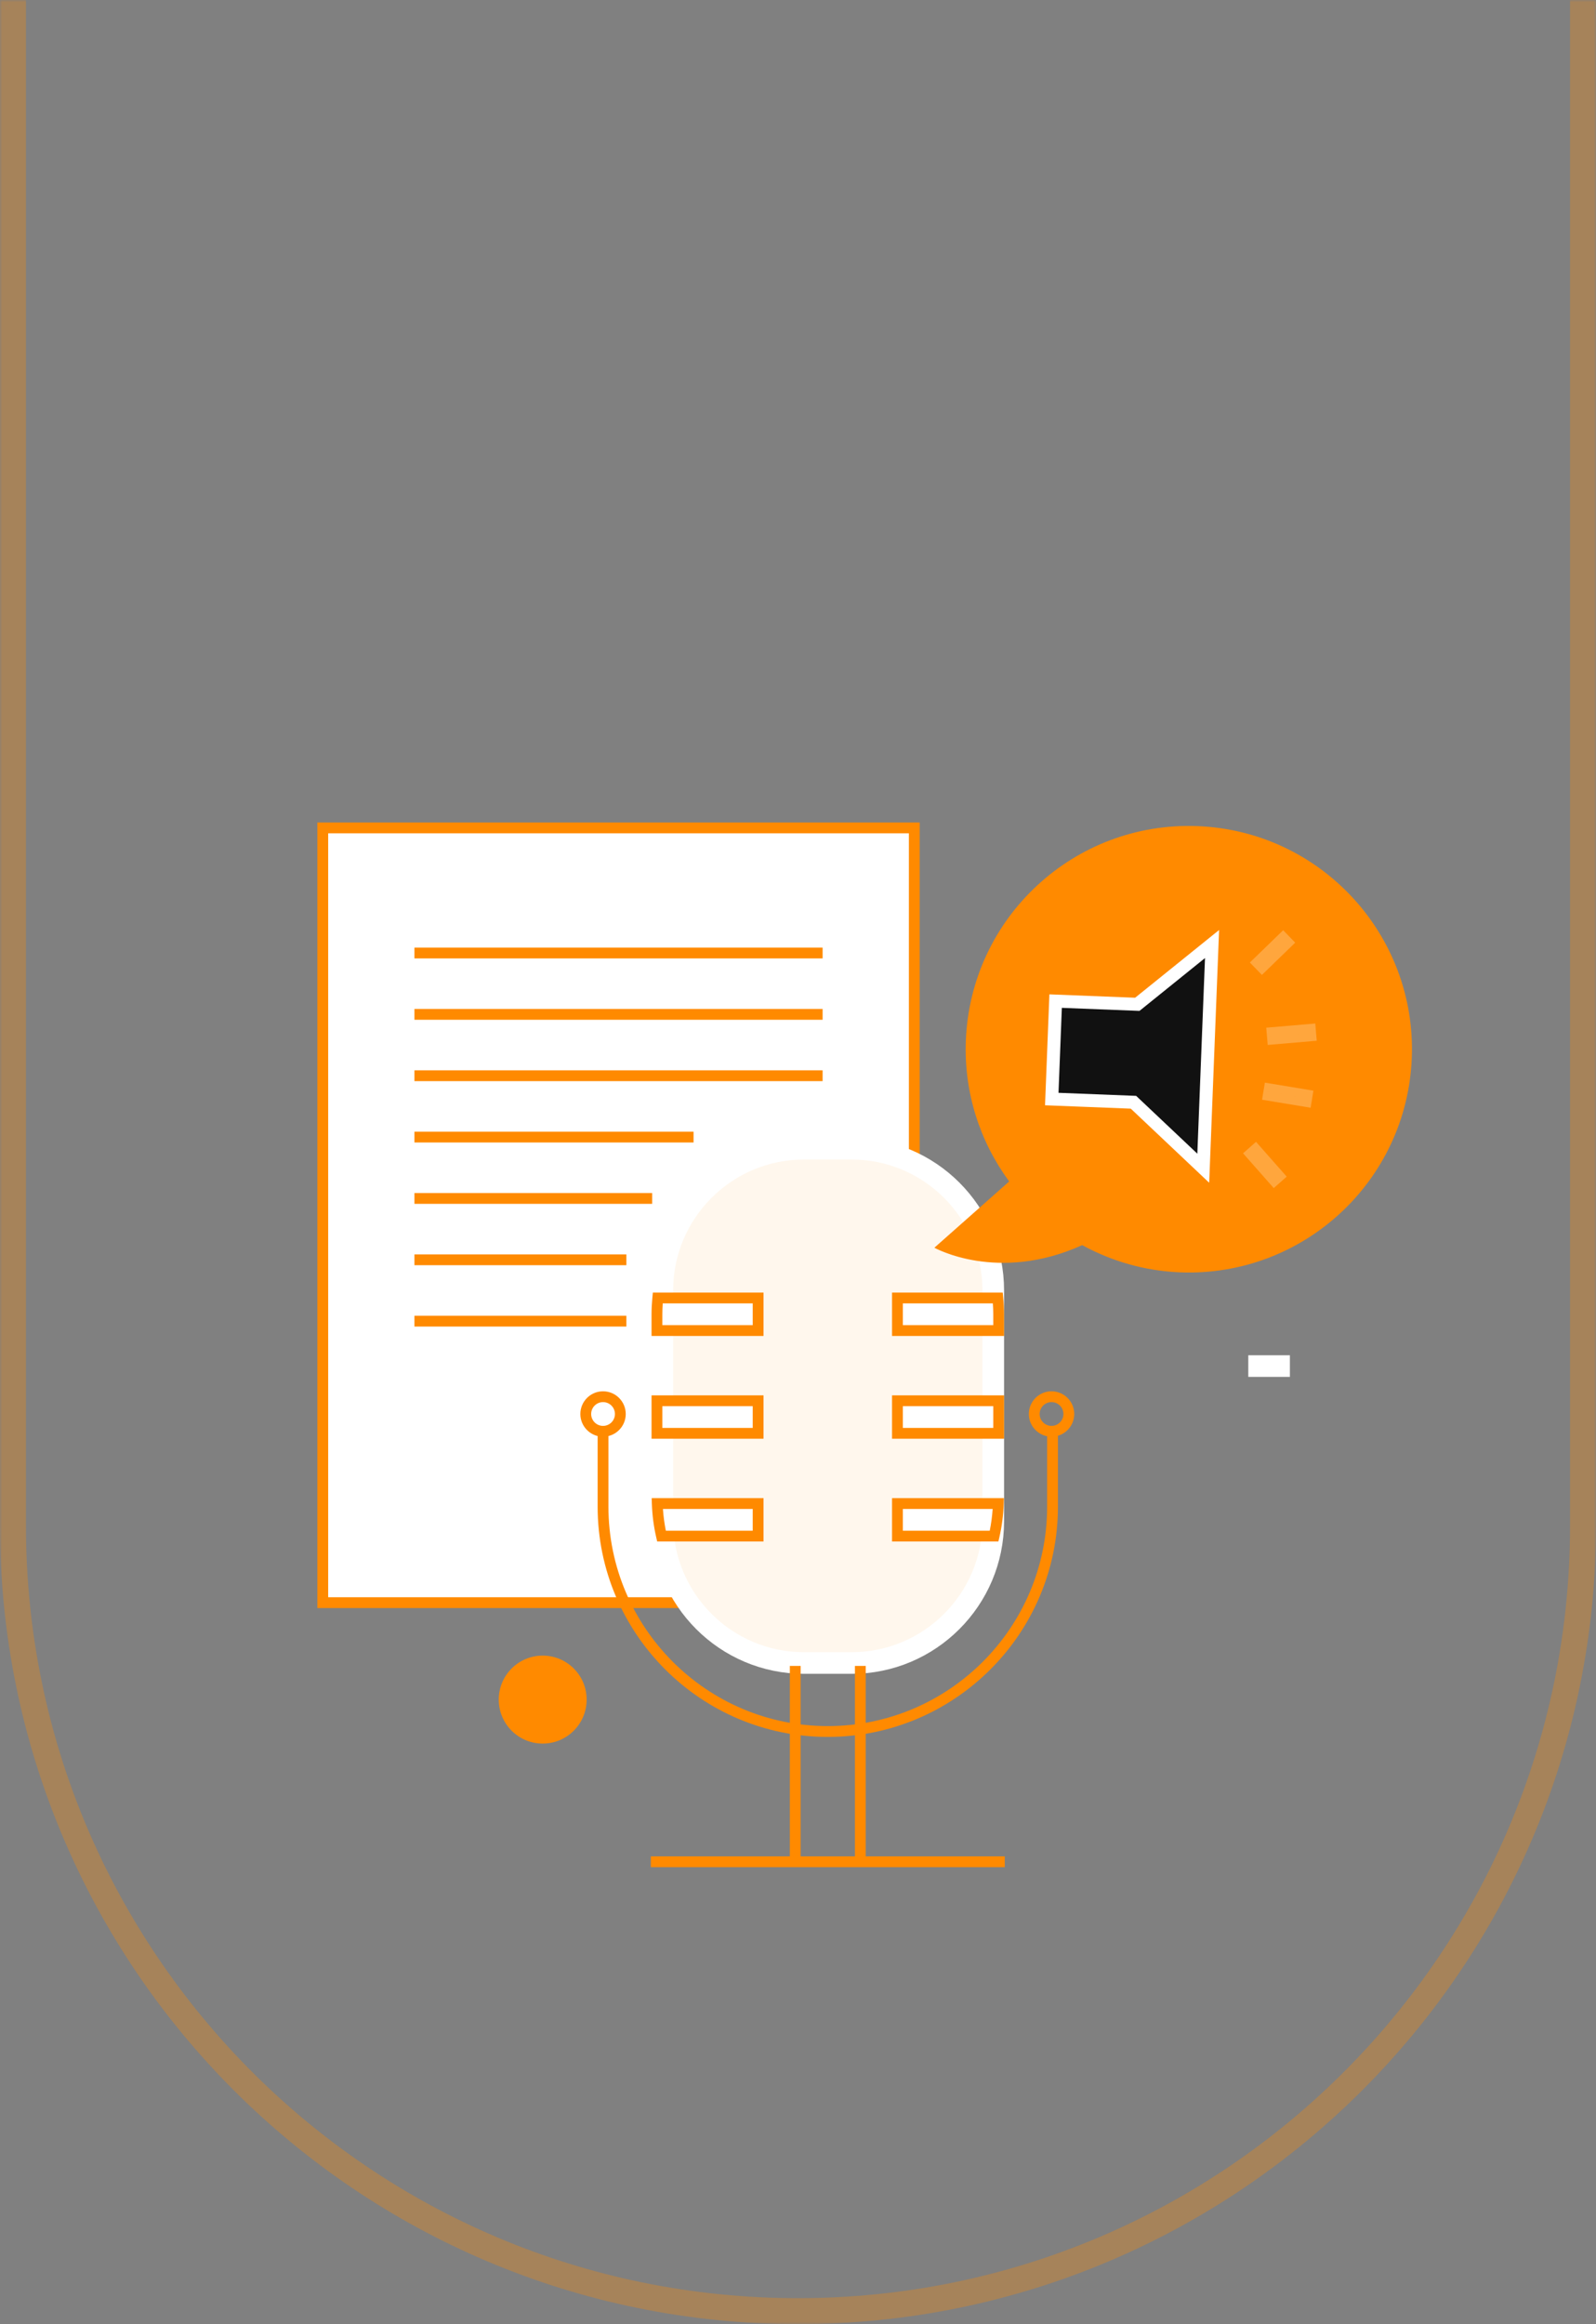 <svg viewBox="0 0 369 537" fill="none" xmlns="http://www.w3.org/2000/svg">
	<rect x="0" y="0" width="369" height="537" fill="#808080" stroke="none"/>
	<mask id="path-1-outside-1_1_608" maskUnits="userSpaceOnUse" x="0" y="0" width="369"
		height="537" fill="black">
		<rect fill="white" width="369" height="537" />
		<path d="M3 0H366V352.5C366 452.74 284.74 534 184.5 534C84.26 534 3 452.74 3 352.5V0Z" />
	</mask>
	<path
		d="M3 0H366H3ZM369 352.5C369 454.397 286.397 537 184.5 537C82.603 537 0 454.397 0 352.5H6C6 451.083 85.917 531 184.5 531C283.083 531 363 451.083 363 352.5H369ZM184.5 537C82.603 537 0 454.397 0 352.5V0H6V352.5C6 451.083 85.917 531 184.5 531V537ZM369 0V352.5C369 454.397 286.397 537 184.5 537V531C283.083 531 363 451.083 363 352.5V0H369Z"
		fill="#ff8a00" fill-opacity="0.3" mask="url(#path-1-outside-1_1_608)" />
	<g clip-path="url(#clip0_1_608)">
		<mask id="mask0_1_608" style="mask-type:luminance" maskUnits="userSpaceOnUse" x="52" y="163"
			width="294" height="294">
			<path d="M346 163H52V457H346V163Z" fill="white" />
		</mask>
		<g mask="url(#mask0_1_608)">
			<path d="M211.385 370.297H74.627V191.291H211.385V370.297Z" fill="white" />
			<path
				d="M212.634 371.547H73.378V190.042H212.634V371.547ZM75.876 369.049H210.136V192.539H75.876V369.049Z"
				fill="#ff8a00" />
			<path d="M190.191 221.447H95.821V218.95H190.191V221.447Z" fill="#ff8a00" />
			<path d="M190.191 235.623H95.821V233.125H190.191V235.623Z" fill="#ff8a00" />
			<path d="M190.191 249.8H95.821V247.303H190.191V249.8Z" fill="#ff8a00" />
			<path d="M160.353 263.976H95.821V261.479H160.353V263.976Z" fill="#ff8a00" />
			<path d="M150.781 278.152H95.821V275.655H150.781V278.152Z" fill="#ff8a00" />
			<path d="M144.82 292.329H95.82V289.832H144.82V292.329Z" fill="#ff8a00" />
			<path d="M144.82 306.504H95.82V304.007H144.82V306.504Z" fill="#ff8a00" />
			<path
				d="M185.866 265.416C167.818 265.416 153.135 280.095 153.135 298.143V351.515C153.135 369.563 167.818 384.245 185.866 384.245H196.913C214.961 384.245 229.643 369.563 229.643 351.515V298.143C229.643 280.095 214.961 265.416 196.913 265.416H185.866Z"
				fill="#fff7ed" />
			<path
				d="M185.866 265.416C167.818 265.416 153.135 280.095 153.135 298.143V351.515C153.135 369.563 167.818 384.245 185.866 384.245H196.913C214.961 384.245 229.643 369.563 229.643 351.515V298.143C229.643 280.095 214.961 265.416 196.913 265.416H185.866Z"
				stroke="white" stroke-width="5" />
			<path d="M232.302 431.415H150.477V428.918H232.302V431.415Z" fill="#ff8a00" />
			<path d="M185.114 430.167H182.617V384.914H185.114V430.167Z" fill="#ff8a00" />
			<path d="M200.162 430.167H197.665V384.914H200.162V430.167Z" fill="#ff8a00" />
			<path
				d="M230.819 347.401H207.494V354.925H229.838C230.399 352.496 230.726 349.981 230.819 347.401Z"
				fill="white" />
			<path
				d="M207.494 307.427H230.892V303.667C230.892 302.399 230.819 301.145 230.702 299.906H207.494V307.427Z"
				fill="white" />
			<path d="M207.494 323.654V331.178H230.892V323.654H207.494Z" fill="white" />
			<path d="M175.281 323.654H151.888V331.178H175.281V323.654Z" fill="white" />
			<path
				d="M175.281 354.925V347.401H151.961C152.048 349.981 152.375 352.496 152.941 354.925H175.281Z"
				fill="white" />
			<path
				d="M151.888 303.667V307.427H175.281V299.906H152.078C151.961 301.145 151.888 302.399 151.888 303.667Z"
				fill="white" />
			<path
				d="M230.829 356.173H206.244V346.152H232.116L232.067 347.445C231.975 350.106 231.633 352.718 231.053 355.208L230.829 356.173ZM208.742 353.676H228.829C229.161 352.045 229.389 350.362 229.506 348.649H208.742V353.676Z"
				fill="#ff8a00" />
			<path
				d="M232.141 308.676H206.244V298.658H231.838L231.945 299.789C232.077 301.184 232.141 302.452 232.141 303.667V308.676ZM208.742 306.179H229.644V303.667C229.644 302.865 229.614 302.035 229.551 301.155H208.742V306.179Z"
				fill="#ff8a00" />
			<path
				d="M232.141 332.426H206.244V322.404H232.141V332.426ZM208.742 329.929H229.644V324.902H208.742V329.929Z"
				fill="#ff8a00" />
			<path
				d="M176.53 332.426H150.638V322.404H176.53V332.426ZM153.136 329.929H174.032V324.902H153.136V329.929Z"
				fill="#ff8a00" />
			<path
				d="M176.529 356.173H151.945L151.721 355.208C151.145 352.712 150.804 350.101 150.712 347.445L150.668 346.152H176.529V356.173ZM153.945 353.676H174.032V348.649H153.272C153.389 350.359 153.613 352.042 153.945 353.676Z"
				fill="#ff8a00" />
			<path
				d="M176.53 308.676H150.638V303.667C150.638 302.452 150.702 301.184 150.834 299.789L150.941 298.658H176.53V308.676ZM153.136 306.179H174.032V301.155H153.224C153.166 302.035 153.136 302.865 153.136 303.667V306.179Z"
				fill="#ff8a00" />
			<path
				d="M139.425 331.955C136.532 331.955 134.18 329.602 134.18 326.709C134.18 323.817 136.532 321.463 139.425 321.463C142.317 321.463 144.673 323.817 144.673 326.709C144.673 329.602 142.317 331.955 139.425 331.955ZM139.425 323.961C137.912 323.961 136.678 325.195 136.678 326.709C136.678 328.224 137.912 329.458 139.425 329.458C140.942 329.458 142.175 328.224 142.175 326.709C142.175 325.195 140.942 323.961 139.425 323.961Z"
				fill="#ff8a00" />
			<path
				d="M243.116 331.955C240.223 331.955 237.872 329.602 237.872 326.709C237.872 323.817 240.223 321.463 243.116 321.463C246.008 321.463 248.364 323.817 248.364 326.709C248.364 329.602 246.008 331.955 243.116 331.955ZM243.116 323.961C241.603 323.961 240.369 325.195 240.369 326.709C240.369 328.224 241.603 329.458 243.116 329.458C244.633 329.458 245.866 328.224 245.866 326.709C245.866 325.195 244.633 323.961 243.116 323.961Z"
				fill="#ff8a00" />
			<path
				d="M191.387 401.32C162.047 401.32 138.176 377.448 138.176 348.108V330.236H140.673V348.108C140.673 376.072 163.423 398.822 191.387 398.822C219.351 398.822 242.101 376.072 242.101 348.108V330.236H244.598V348.108C244.598 377.448 220.727 401.32 191.387 401.32Z"
				fill="#ff8a00" />
			<path
				d="M216.031 288.289L233.327 272.978C226.629 263.885 222.832 252.565 223.309 240.406C224.427 211.938 248.416 189.764 276.88 190.881C305.354 191.999 327.526 215.985 326.409 244.453C325.291 272.923 301.307 295.095 272.834 293.977C264.621 293.655 256.963 291.382 250.205 287.695C230.659 296.536 216.031 288.289 216.031 288.289Z"
				fill="#ff8a00" />
			<path
				d="M280.229 218.123L262.948 232.05L244.062 231.309L243.173 253.939L262.06 254.68L278.196 269.919L280.229 218.123Z"
				fill="#111111" />
			<path
				d="M280.229 218.123L262.948 232.05L244.062 231.309L243.173 253.939L262.06 254.68L278.196 269.919L280.229 218.123Z"
				stroke="white" stroke-width="3" />
			<g opacity="0.24">
				<path
					d="M290.364 223.827L298.064 216.368C298.064 216.368 290.894 223.318 290.391 223.802M292.928 239.443L304.265 238.476C304.265 238.476 293.709 239.382 292.968 239.444M288.899 265.151L295.991 273.19C295.991 273.19 289.387 265.699 288.924 265.178M292.117 252.122L303.342 253.975C303.342 253.975 292.89 252.25 292.156 252.13"
					stroke="white" stroke-width="4" />
				<path
					d="M290.364 223.829L298.066 216.366C298.066 216.366 290.892 223.317 290.391 223.802"
					fill="#ff8a00" />
				<path
					d="M292.929 239.446L304.263 238.479C304.263 238.479 293.708 239.379 292.97 239.442"
					fill="#ff8a00" />
				<path
					d="M288.899 265.148L295.994 273.193C295.994 273.193 289.386 265.701 288.925 265.177"
					fill="#ff8a00" />
				<path
					d="M292.119 252.121L303.342 253.973C303.342 253.973 292.89 252.248 292.159 252.127"
					fill="#ff8a00" />
			</g>
			<path
				d="M135.633 392.698C135.633 398.312 131.087 402.861 125.473 402.861C119.858 402.861 115.312 398.312 115.312 392.698C115.312 387.086 119.858 382.537 125.473 382.537C131.087 382.537 135.633 387.086 135.633 392.698Z"
				fill="#ff8a00" />
			<path d="M288.61 315.635C293.028 315.635 296.716 315.635 298.226 315.635" stroke="white"
				stroke-width="5" />
		</g>
	</g>
	<defs>
		<clipPath id="clip0_1_608">
			<rect width="294" height="294" fill="white" transform="translate(52 163)" />
		</clipPath>
	</defs>
</svg>